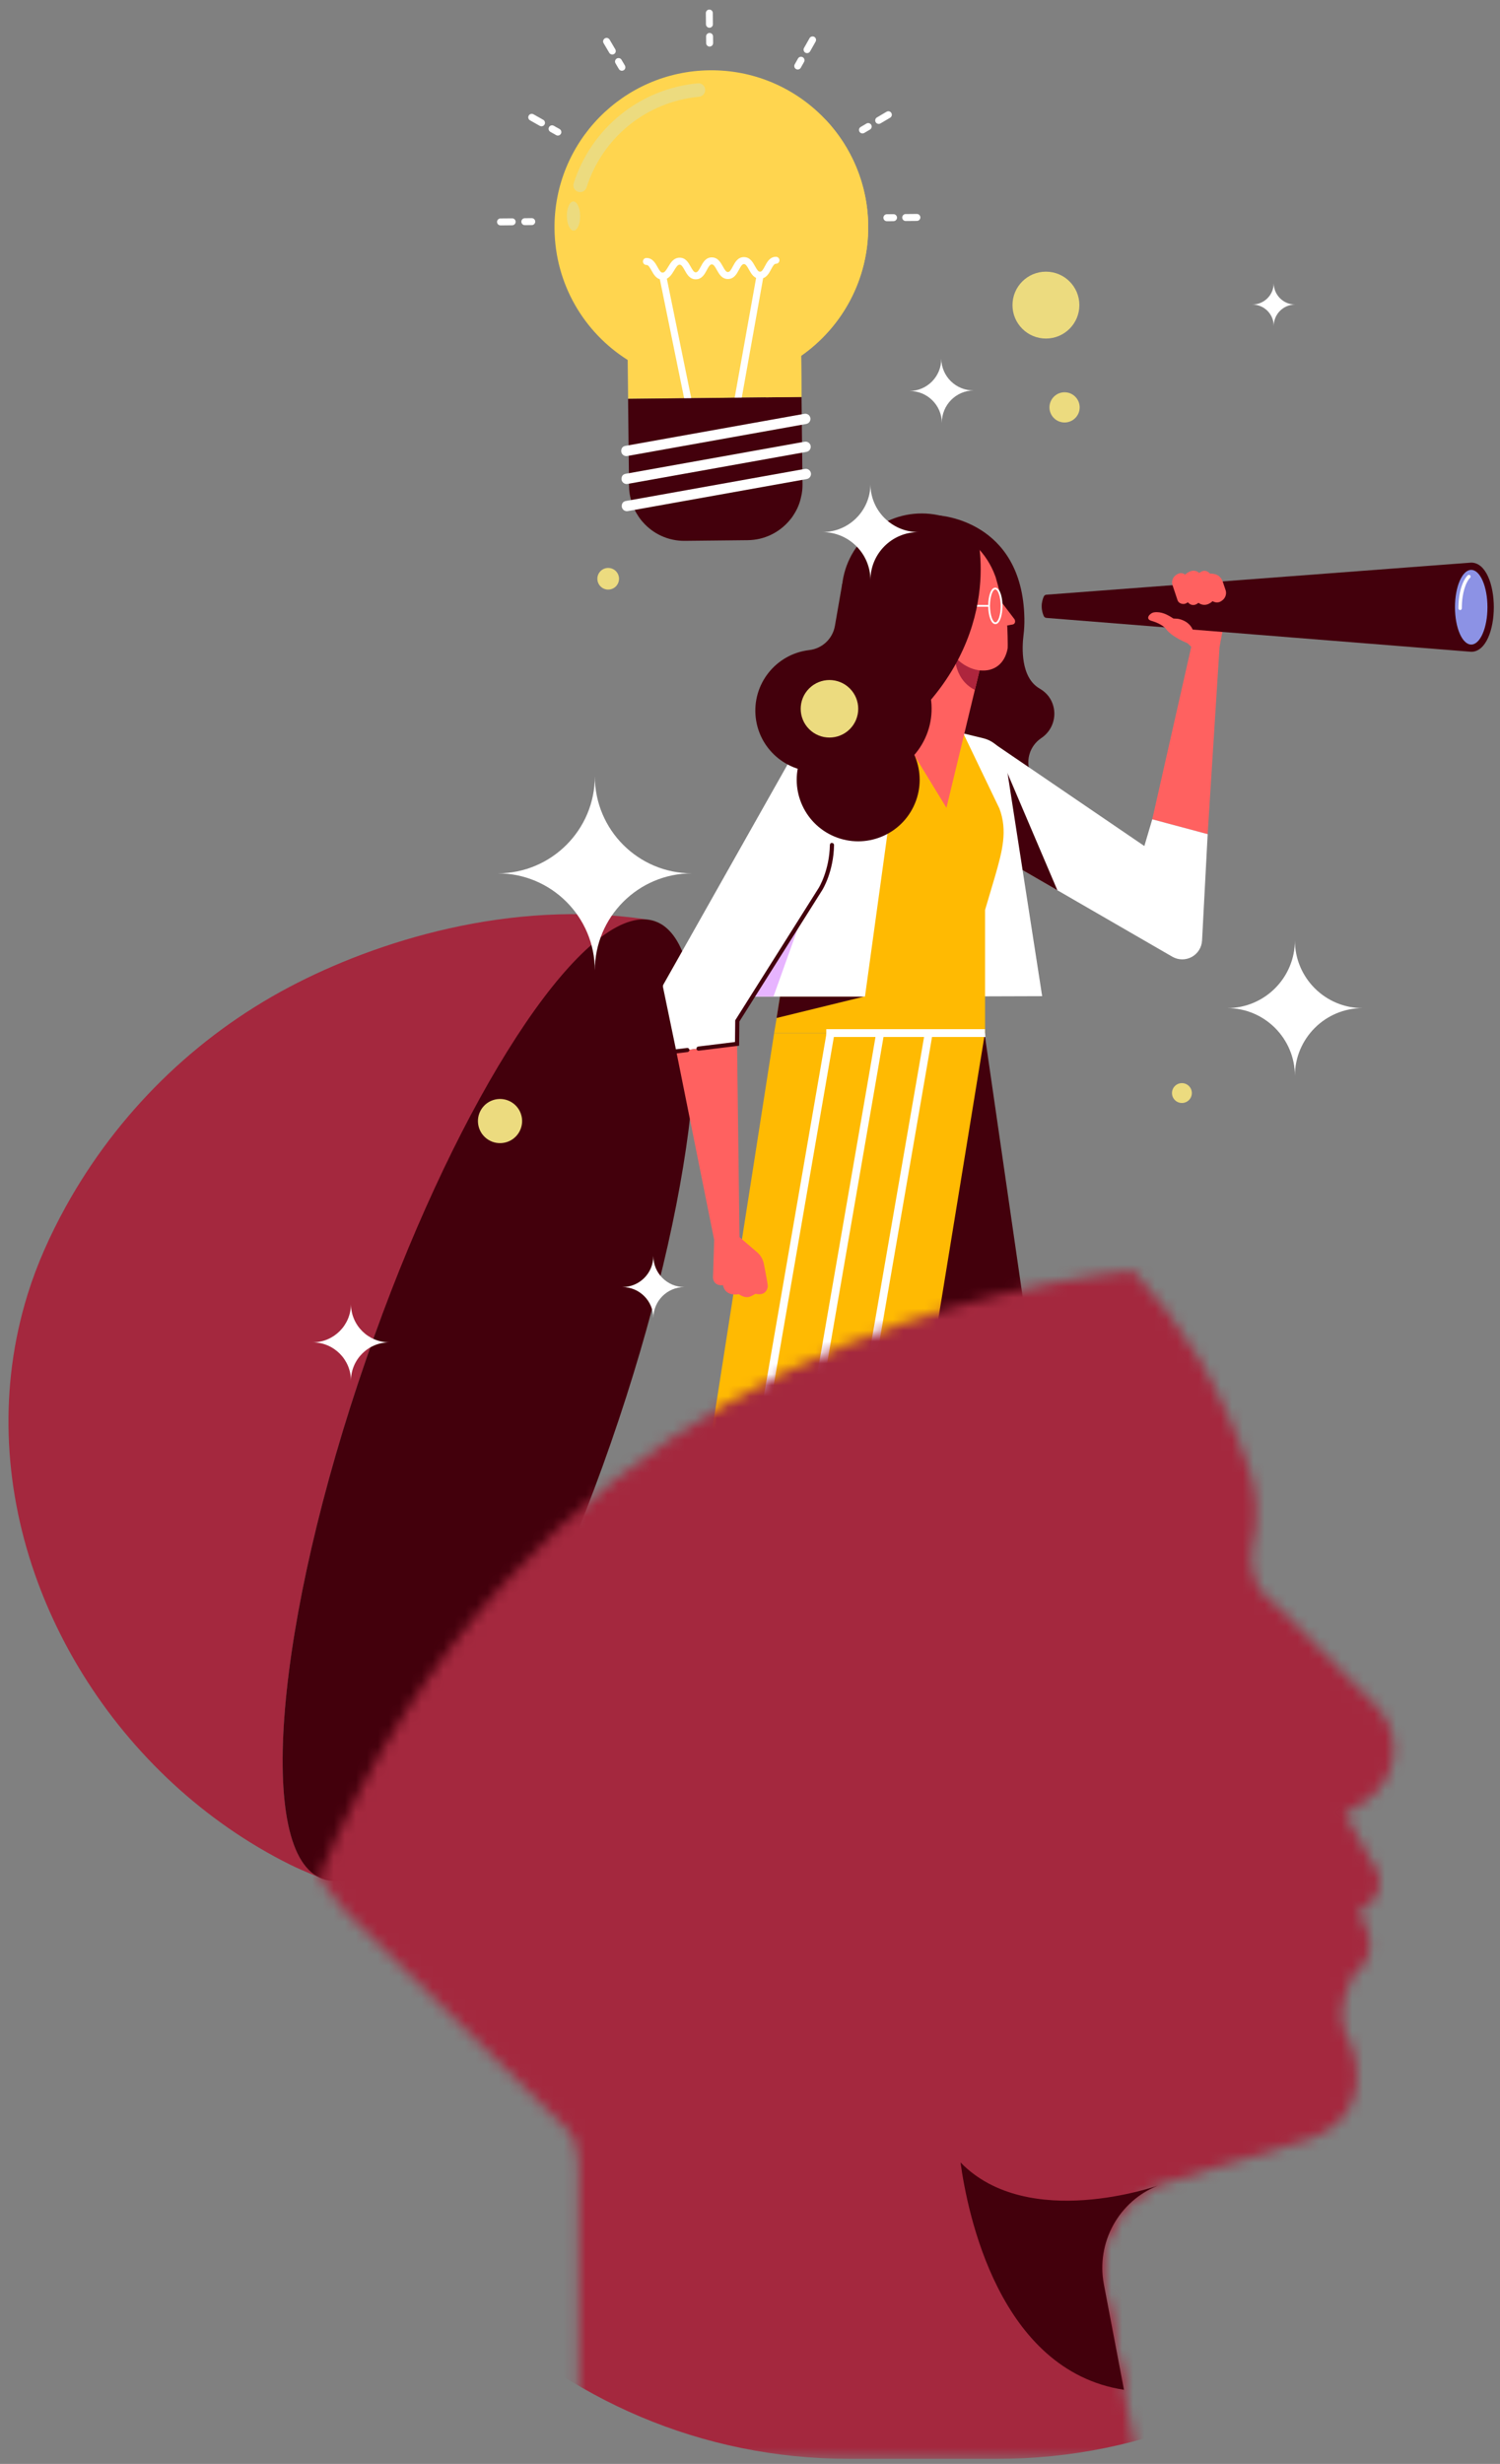 <svg width="137" height="225" viewBox="0 0 137 225" fill="none" xmlns="http://www.w3.org/2000/svg">
<rect x="0" y="0" width="137" height="225" fill="#808080" stroke="none"/>
<path d="M2.535 118.162C3.374 115.454 4.58 112.774 6.008 110.185C10.719 101.671 17.814 94.685 26.414 90.14C34.341 85.95 46.585 82.09 59.072 83.965C59.089 83.968 59.101 83.982 59.102 83.999C59.102 84.015 59.09 84.03 59.074 84.033C52.589 85.271 41.12 102.016 33.497 123.983C25.118 148.132 23.32 169.441 29.482 171.579C29.714 171.66 27.712 170.882 26.493 170.274C18.684 166.388 12.101 160.226 7.555 152.881C5.748 149.961 4.261 146.853 3.144 143.629C0.343 135.541 -0.122 126.696 2.535 118.162Z" fill="#A4283E"/>
<path d="M33.492 123.981C41.198 101.774 51.786 84.901 58.23 83.994C58.794 83.915 59.326 83.956 59.822 84.127C60.011 84.193 60.193 84.278 60.368 84.379C60.611 84.521 60.838 84.699 61.052 84.908C65.682 89.421 63.569 109.353 55.806 131.724C47.742 154.962 36.523 172.358 30.198 171.732C29.95 171.707 29.709 171.658 29.476 171.578C23.314 169.44 25.112 148.13 33.492 123.981Z" fill="#43000C"/>
<path d="M107.832 53.123C107.516 53.263 107.311 53.582 107.34 53.936L107.341 53.939L107.531 55.517L107.709 57.366C108.004 57.562 108.275 57.863 108.481 57.979L108.969 58.318L105.239 74.818L110.3 76.174L111.384 59.095L111.999 55.767C112.018 55.658 112.021 55.549 112.008 55.44L111.96 55.048C111.967 54.893 111.938 54.756 111.908 54.618C111.84 54.153 111.639 53.766 110.903 53.611C110.533 52.989 109.963 53.366 109.963 53.366C109.474 52.707 108.668 53.253 108.668 53.253C108.415 52.963 108.099 53.001 107.832 53.123Z" fill="#FF6160"/>
<path d="M93.561 56.455C93.572 56.965 93.545 57.494 93.481 58C93.348 59.071 93.189 61.858 94.949 62.876C95.652 63.282 96.016 63.842 96.186 64.416C96.518 65.534 96.087 66.737 95.12 67.391C95.097 67.406 95.073 67.423 95.05 67.439C94.088 68.117 93.685 69.343 94.055 70.461C94.311 71.231 94.379 72.074 94.217 72.928C93.708 75.603 91.127 77.359 88.451 76.85C85.776 76.342 84.02 73.76 84.529 71.085C84.54 71.024 84.554 70.964 84.568 70.903C83.59 69.984 82.65 68.944 82.71 68.459C82.71 68.459 85.698 47.068 85.698 47.068C85.698 47.068 93.381 47.45 93.561 56.455Z" fill="#43000C"/>
<path d="M97.977 149.945C97.918 149.98 97.859 150.015 97.795 150.05C93.787 152.388 89.241 153.911 84.39 154.403C83.277 154.509 82.152 154.567 81.009 154.567C80.792 154.567 80.576 154.567 80.365 154.562L80.253 153.859L79.644 150.103L77.67 137.911L77.312 135.731L75.525 124.675L75.168 122.496L73.328 111.141L72.977 108.956L71.852 102.025L71.594 100.437L72.174 100.255L74.611 99.488L75.385 99.242L79.41 97.982L80.183 97.736L84.097 96.506L84.864 96.266L89.85 94.695L89.915 94.678L89.962 94.66L89.968 94.695L92.422 111.651L97.977 149.945Z" fill="#43000C"/>
<g style="mix-blend-mode:multiply" opacity="0.5">
<path d="M87.207 110.09L87.09 111.924L84.383 154.401C83.27 154.506 82.145 154.565 81.002 154.565C80.786 154.565 80.569 154.565 80.358 154.559L80.247 153.856L79.637 150.1L87.207 110.09Z" fill="#43000C"/>
</g>
<path d="M110.301 76.174L109.788 85.891C109.755 86.522 109.396 87.089 108.842 87.39C108.287 87.691 107.616 87.681 107.07 87.365L96.586 81.304L92.924 79.185L89.93 77.454L87.724 76.234L87.3 76.001L90.879 67.961L104.517 77.258L105.24 74.818L110.301 76.174Z" fill="white"/>
<path d="M96.576 81.301L92.914 79.183L91.631 69.699L96.576 81.301Z" fill="#43000C"/>
<path d="M87.82 66.934L89.812 67.419C90.892 67.682 91.708 68.57 91.878 69.669L95.184 90.969L82.316 91.01L87.82 66.934Z" fill="white"/>
<path d="M89.959 94.334L89.906 94.674L89.9 94.691L87.088 111.922L80.245 153.855L80.134 154.552C78.341 154.505 76.589 154.323 74.878 154.001C74.644 153.96 74.404 153.913 74.169 153.86C72.962 153.614 71.785 153.298 70.63 152.923C70.402 152.847 70.174 152.771 69.945 152.689C68.726 152.267 67.543 151.769 66.394 151.206C66.166 151.101 65.943 150.99 65.721 150.872C64.566 150.281 63.453 149.619 62.381 148.898C62.323 148.857 62.264 148.816 62.205 148.775L63.254 142.084L63.518 140.402L63.869 138.135L64.074 136.811L65.047 130.577L66.98 118.203L67.766 113.17L68.703 107.188L70.707 94.334H89.959Z" fill="#FFBA02"/>
<path d="M90.882 80.016L89.967 83.104V94.325H70.705L70.936 92.96L71.251 90.985L74.507 70.967L82.317 66.994L87.965 66.934L91.282 73.84C92.038 75.857 91.549 77.698 90.882 80.016Z" fill="#FFBA02"/>
<path d="M85.189 94.338L85.125 94.695L84.856 96.265L77.661 137.91L74.878 154.005C74.643 153.964 74.403 153.917 74.169 153.864L77.303 135.731L84.088 96.506L84.398 94.695L84.463 94.338H85.189Z" fill="white"/>
<path d="M80.758 94.338L80.693 94.695L80.172 97.736L75.514 124.675L70.628 152.927C70.399 152.851 70.171 152.775 69.942 152.692L75.157 122.496L79.398 97.982L79.961 94.695L80.025 94.338H80.758Z" fill="white"/>
<path d="M76.225 94.338L76.16 94.695L75.375 99.242L73.319 111.141L66.393 151.21C66.165 151.105 65.942 150.993 65.72 150.876L72.967 108.956L74.602 99.488L75.469 94.473L75.492 94.338H76.225Z" fill="white"/>
<path d="M90 94.696H75.468V93.981H89.957V94.338H89.971L90 94.696Z" fill="white"/>
<path d="M78.994 90.988L70.928 92.963L71.243 90.988H78.994Z" fill="#43000C"/>
<path d="M68.086 91.01H79L82.311 66.998L72.778 68.295C71.641 73.785 69.805 82.641 68.535 88.811C68.379 89.594 68.228 90.331 68.086 91.01Z" fill="white"/>
<path d="M68.083 91.008H70.642L73.691 82.482L68.532 88.808C68.376 89.592 68.225 90.328 68.083 91.008Z" fill="#E7B4FF"/>
<path d="M74.936 81.188L72.785 68.295L60.588 89.91C60.55 89.978 60.538 90.058 60.553 90.134L61.771 96.006L67.319 95.322L67.342 93.226L74.936 81.188Z" fill="white"/>
<path d="M69.744 115.311C69.642 114.931 69.431 114.584 69.121 114.328L67.541 112.975L67.317 95.324L61.768 96.008L65.228 113.232L65.119 116.706C65.228 117.5 66.031 117.36 66.031 117.36C66.263 118.465 67.47 118.182 67.47 118.182C68.206 118.654 68.507 118.427 69.005 118.15C70.077 118.389 70.123 117.463 70.123 117.463C70.111 117.109 69.744 115.311 69.744 115.311Z" fill="#FF6160"/>
<path d="M61.77 96.2C61.675 96.2 61.592 96.129 61.581 96.032C61.568 95.928 61.642 95.833 61.746 95.82L62.751 95.697C62.863 95.685 62.951 95.758 62.963 95.862C62.977 95.967 62.902 96.062 62.798 96.074L61.793 96.198C61.785 96.199 61.777 96.2 61.77 96.2Z" fill="#43000C"/>
<path d="M63.798 95.948C63.703 95.948 63.62 95.876 63.609 95.78C63.596 95.676 63.67 95.581 63.774 95.568L67.129 95.154L67.151 93.171L67.18 93.126L74.773 81.087C74.783 81.072 75.752 79.502 75.795 77.162C75.797 77.056 75.879 76.957 75.989 76.975C76.094 76.977 76.177 77.063 76.176 77.169C76.131 79.621 75.137 81.223 75.095 81.29L67.531 93.284L67.507 95.492L63.821 95.946C63.813 95.947 63.805 95.948 63.798 95.948Z" fill="#43000C"/>
<path d="M64.104 136.811C64.094 136.811 64.085 136.81 64.075 136.809C63.971 136.792 63.9 136.695 63.916 136.591L64.83 130.734C64.847 130.63 64.944 130.557 65.048 130.575C65.152 130.592 65.223 130.689 65.207 130.792L64.292 136.65C64.278 136.744 64.197 136.811 64.104 136.811Z" fill="#43000C"/>
<path d="M63.549 140.404C63.54 140.404 63.53 140.404 63.52 140.402C63.416 140.385 63.345 140.288 63.361 140.184L63.656 138.293C63.673 138.188 63.775 138.115 63.874 138.134C63.978 138.15 64.049 138.248 64.033 138.351L63.738 140.243C63.723 140.337 63.642 140.404 63.549 140.404Z" fill="#43000C"/>
<path d="M62.211 148.776C62.152 148.74 62.093 148.699 62.041 148.658L63.042 142.243C63.054 142.137 63.154 142.067 63.259 142.085C63.359 142.102 63.435 142.196 63.417 142.301L62.386 148.899C62.328 148.858 62.269 148.817 62.211 148.776Z" fill="#43000C"/>
<path d="M76.876 54.159C76.856 58.199 80.117 61.485 84.148 61.505C85.822 61.513 87.365 60.963 88.604 60.018C90.348 58.691 91.482 56.598 91.494 54.233C91.497 53.659 91.437 53.108 91.314 52.573C91.244 52.314 91.175 52.07 91.105 51.826C91.09 51.786 91.082 51.755 91.067 51.715C90.679 50.653 90.063 49.706 89.265 48.94C87.951 47.676 86.179 46.897 84.222 46.887C80.19 46.867 76.896 50.12 76.876 54.159Z" fill="#43000C"/>
<path d="M90.195 58.19L89.655 60.431L89.035 63.005L86.442 73.77L82.304 66.991L86.742 55.902L90.195 58.19Z" fill="#FF6160"/>
<path d="M89.654 60.428L89.034 63.002C86.914 61.923 87.216 59.404 87.216 59.404L89.654 60.428Z" fill="#AE253D"/>
<path d="M86.105 57.574C86.277 57.724 86.378 57.968 86.408 58.212C86.598 59.479 87.45 60.442 88.438 60.91C88.854 61.109 89.285 61.221 89.71 61.231C90.778 61.268 91.756 60.668 92.03 59.223C92.063 59.058 92.01 57.124 91.986 57.14L91.986 57.124C92.128 57.094 92.348 57.047 92.497 57.025C92.623 57.002 92.71 56.892 92.711 56.774L92.711 56.743C92.712 56.641 92.665 56.538 92.602 56.475L91.517 55.047L91.317 54.166C91.263 53.93 91.209 53.694 91.148 53.465C91.078 53.206 91.009 52.962 90.939 52.718C90.924 52.678 90.916 52.647 90.9 52.608C90.513 51.545 89.897 50.598 89.099 49.832C88.282 52.87 87.665 55.279 87.665 55.279L87.043 55.386C86.959 54.977 86.796 54.489 86.648 54.276C86.422 53.961 86.093 53.778 85.762 53.792C85.432 53.806 85.172 54.025 84.997 54.354C84.315 55.6 85.299 56.879 86.105 57.574Z" fill="#FF6160"/>
<path d="M74.832 69.907C71.963 67.802 71.346 63.77 73.451 60.901C75.557 58.033 79.589 57.415 82.457 59.521C85.325 61.627 85.943 65.659 83.838 68.527C81.732 71.395 77.7 72.013 74.832 69.907Z" fill="#43000C"/>
<path d="M76.202 76.387C73.344 75.183 72.004 71.891 73.207 69.034C74.411 66.176 77.703 64.836 80.561 66.039C83.418 67.243 84.759 70.535 83.555 73.392C82.351 76.25 79.059 77.59 76.202 76.387Z" fill="#43000C"/>
<path d="M91.561 55.336C91.561 55.383 91.561 55.424 91.555 55.471C91.537 56.115 91.373 56.76 91.086 56.941C91.033 56.976 90.975 56.994 90.91 56.994C90.5 56.988 90.272 56.191 90.26 55.406C90.254 55.377 90.254 55.353 90.254 55.324C90.254 55.295 90.254 55.271 90.26 55.242C90.272 54.457 90.488 53.66 90.904 53.666C90.986 53.666 91.057 53.695 91.121 53.754C91.291 53.889 91.414 54.187 91.484 54.545C91.537 54.791 91.561 55.066 91.561 55.336ZM91.373 55.799C91.385 55.658 91.397 55.5 91.397 55.336C91.397 55.037 91.361 54.767 91.309 54.539C91.309 54.504 91.297 54.474 91.291 54.439C91.285 54.428 91.285 54.416 91.279 54.404C91.18 54.041 91.039 53.83 90.904 53.824C90.676 53.824 90.418 54.439 90.418 55.324C90.424 56.209 90.682 56.83 90.91 56.83C91.022 56.836 91.145 56.683 91.238 56.426C91.25 56.385 91.262 56.349 91.273 56.308C91.309 56.185 91.338 56.051 91.361 55.892C91.361 55.863 91.367 55.834 91.373 55.799Z" fill="white"/>
<path d="M86.965 55.395L90.336 55.409L90.336 55.246L86.965 55.232L86.965 55.395Z" fill="white"/>
<path d="M69.025 65.548C68.665 62.494 70.849 59.726 73.904 59.366C73.908 59.365 73.912 59.365 73.915 59.364C75.101 59.227 76.052 58.327 76.256 57.151L76.927 53.291C80.046 50.837 80.502 48.545 80.502 48.545L89.26 48.942C89.26 48.942 91.947 59.005 81.516 67.278C81.516 67.278 80.608 67.862 79.56 69.015L79.022 68.221C78.139 69.406 76.791 70.24 75.208 70.427C72.154 70.787 69.386 68.603 69.025 65.548Z" fill="#43000C"/>
<path d="M95.571 56.426C95.466 56.418 95.374 56.353 95.331 56.257C95.242 56.059 95.143 55.758 95.14 55.384C95.137 54.994 95.24 54.681 95.33 54.478C95.373 54.381 95.466 54.316 95.572 54.308C108.505 53.331 121.437 52.354 134.37 51.377C135.726 51.377 136.436 53.425 136.436 55.449C136.436 57.473 135.726 59.521 134.37 59.521L95.571 56.426Z" fill="#43000C"/>
<path d="M134.371 58.86C133.552 58.86 132.888 57.334 132.888 55.451C132.888 53.568 133.552 52.041 134.371 52.041C135.19 52.041 135.854 53.568 135.854 55.451C135.854 57.334 135.19 58.86 134.371 58.86Z" fill="#8C92E5"/>
<path d="M133.357 55.709C133.27 55.709 133.201 55.639 133.201 55.553C133.201 53.941 133.659 52.922 134.052 52.54C134.114 52.48 134.212 52.482 134.272 52.543C134.332 52.605 134.331 52.703 134.269 52.764C133.893 53.13 133.512 54.135 133.512 55.553C133.512 55.639 133.443 55.709 133.357 55.709Z" fill="white"/>
<path d="M111.59 54.859C111.888 54.666 112.045 54.292 111.956 53.946L111.831 53.572L111.694 53.161C111.533 52.719 111.259 52.381 110.507 52.377C110.02 51.842 109.537 52.325 109.537 52.325C108.925 51.778 108.245 52.474 108.245 52.474C107.939 52.241 107.638 52.342 107.4 52.515C107.119 52.716 106.982 53.07 107.082 53.412L107.55 54.814C107.67 55.151 108.154 55.283 108.483 54.997C108.97 55.532 109.453 55.049 109.453 55.049C110.147 55.54 110.745 54.9 110.745 54.9C111.084 55.081 111.352 55.033 111.59 54.859Z" fill="#FF6160"/>
<path d="M108.967 59.219L108.454 58.734C108.454 58.734 106.997 58.162 106.481 57.416C106.481 57.416 106.167 56.984 105.161 56.691C104.539 56.515 105.04 55.963 105.417 55.918C106.072 55.828 106.655 56.14 107.166 56.482C107.166 56.482 107.276 56.491 107.539 56.503C107.539 56.503 109.62 56.703 108.967 59.219Z" fill="#FF6160"/>
<path d="M47.936 20.562C47.937 20.562 47.938 20.562 47.939 20.562L48.569 20.556C48.745 20.555 48.886 20.411 48.885 20.235C48.883 20.061 48.741 19.92 48.566 19.92C48.566 19.92 48.565 19.92 48.564 19.92L47.933 19.926C47.757 19.927 47.616 20.071 47.617 20.247C47.619 20.422 47.761 20.562 47.936 20.562Z" fill="white"/>
<path d="M45.714 20.584C45.715 20.584 45.716 20.584 45.717 20.584L46.78 20.574C46.956 20.573 47.097 20.429 47.096 20.253C47.094 20.078 46.952 19.938 46.777 19.938C46.776 19.938 46.776 19.938 46.775 19.938L45.711 19.947C45.536 19.949 45.395 20.093 45.396 20.269C45.398 20.443 45.54 20.584 45.714 20.584Z" fill="white"/>
<path d="M50.645 20.899C50.56 12.988 56.904 6.504 64.816 6.419C72.727 6.333 79.21 12.678 79.296 20.589C79.349 25.506 76.917 29.87 73.171 32.491L73.211 36.249L57.368 36.421L57.33 32.873C53.348 30.366 50.7 25.954 50.645 20.899Z" fill="#FFD54F"/>
<path d="M69.112 25.079L69.738 25.191L66.948 40.781L66.321 40.669L69.112 25.079Z" fill="white"/>
<path d="M60.844 25.151L64.016 40.685L63.392 40.813L60.22 25.278L60.844 25.151Z" fill="white"/>
<path d="M60.527 25.534C61.073 25.529 61.349 25.068 61.571 24.697C61.766 24.37 61.898 24.171 62.073 24.169H62.075C62.24 24.169 62.358 24.36 62.533 24.674C62.739 25.045 62.995 25.506 63.545 25.506C63.548 25.506 63.551 25.506 63.554 25.506C64.11 25.501 64.36 25.032 64.56 24.655C64.729 24.337 64.844 24.144 65.009 24.142H65.011C65.176 24.142 65.294 24.333 65.468 24.647C65.674 25.018 65.931 25.479 66.48 25.479C66.484 25.479 66.487 25.479 66.49 25.479C67.046 25.474 67.295 25.005 67.495 24.628C67.664 24.31 67.779 24.117 67.944 24.115H67.946C68.111 24.115 68.229 24.306 68.403 24.62C68.609 24.991 68.865 25.452 69.415 25.452C69.418 25.452 69.421 25.452 69.424 25.452L69.418 24.816H69.416C69.252 24.816 69.134 24.625 68.96 24.311C68.754 23.94 68.497 23.479 67.948 23.479C67.945 23.479 67.942 23.479 67.939 23.479C67.382 23.484 67.133 23.953 66.933 24.329C66.764 24.648 66.649 24.841 66.484 24.843C66.319 24.845 66.2 24.653 66.025 24.338C65.819 23.967 65.562 23.506 65.013 23.506C65.009 23.506 65.006 23.506 65.003 23.506C64.447 23.511 64.198 23.98 63.998 24.357C63.828 24.675 63.714 24.868 63.548 24.87H63.546C63.382 24.87 63.264 24.679 63.089 24.365C62.882 23.992 62.623 23.525 62.068 23.533C61.522 23.538 61.246 23.999 61.024 24.37C60.829 24.697 60.697 24.896 60.521 24.898L60.527 25.534Z" fill="white"/>
<path d="M69.421 25.45C69.422 25.45 69.423 25.45 69.424 25.45C69.981 25.445 70.239 24.955 70.427 24.598C70.594 24.28 70.707 24.087 70.872 24.086C71.048 24.084 71.189 23.94 71.188 23.765C71.186 23.59 71.044 23.449 70.869 23.449C70.868 23.449 70.867 23.449 70.866 23.449C70.309 23.454 70.051 23.944 69.863 24.301C69.696 24.619 69.583 24.812 69.418 24.813C69.242 24.815 69.101 24.959 69.103 25.134C69.104 25.309 69.246 25.45 69.421 25.45Z" fill="white"/>
<path d="M60.514 25.532C60.516 25.532 60.52 25.532 60.523 25.532C60.698 25.53 60.84 25.387 60.838 25.211C60.836 25.036 60.694 24.895 60.52 24.895C60.518 24.895 60.516 24.896 60.515 24.896C60.35 24.896 60.232 24.705 60.058 24.391C59.852 24.02 59.596 23.559 59.046 23.559C59.043 23.559 59.04 23.559 59.037 23.559C58.861 23.56 58.72 23.704 58.722 23.88C58.723 24.056 58.87 24.202 59.043 24.195H59.045C59.209 24.195 59.327 24.386 59.502 24.7C59.708 25.071 59.964 25.532 60.514 25.532Z" fill="white"/>
<path d="M57.365 36.423L57.452 44.397C57.454 44.588 57.463 44.785 57.491 44.964C57.498 45.025 57.506 45.087 57.517 45.147C57.541 45.298 57.575 45.444 57.615 45.592C57.654 45.758 57.702 45.922 57.76 46.081C57.885 46.428 58.05 46.756 58.249 47.056C58.32 47.171 58.396 47.283 58.477 47.391C58.551 47.49 58.63 47.586 58.713 47.677C59.642 48.742 61.022 49.407 62.547 49.391L68.297 49.329C69.827 49.312 71.187 48.617 72.102 47.532C72.275 47.339 72.423 47.126 72.556 46.901C72.836 46.456 73.043 45.952 73.155 45.424C73.21 45.215 73.249 45.01 73.269 44.793C73.288 44.614 73.297 44.417 73.295 44.226L73.208 36.252L57.365 36.423Z" fill="#43000C"/>
<path d="M56.744 41.262C56.789 41.518 57.034 41.688 57.29 41.643L73.634 38.715C73.889 38.669 74.059 38.425 74.014 38.17C73.992 38.047 73.922 37.937 73.82 37.866C73.718 37.794 73.591 37.767 73.468 37.789L57.125 40.716C56.659 40.799 56.744 41.262 56.744 41.262Z" fill="white"/>
<path d="M56.77 43.811C56.815 44.066 57.059 44.237 57.315 44.192L73.659 41.264C73.915 41.218 74.085 40.974 74.04 40.718C74.018 40.595 73.948 40.486 73.845 40.415C73.743 40.343 73.616 40.315 73.493 40.337L57.151 43.265C56.684 43.348 56.77 43.811 56.77 43.811Z" fill="white"/>
<path d="M56.793 46.293C56.838 46.549 57.083 46.72 57.338 46.674L73.683 43.746C73.938 43.7 74.108 43.456 74.063 43.201C74.041 43.078 73.971 42.969 73.869 42.897C73.766 42.826 73.64 42.798 73.517 42.82L57.174 45.748C56.707 45.83 56.793 46.293 56.793 46.293Z" fill="white"/>
<g style="mix-blend-mode:screen">
<path d="M52.992 17.545C53.25 17.542 53.49 17.375 53.573 17.115C55.036 12.533 59.068 9.283 63.846 8.836C64.186 8.804 64.435 8.504 64.403 8.164C64.372 7.825 64.076 7.571 63.731 7.607C58.459 8.1 54.01 11.685 52.397 16.74C52.293 17.065 52.472 17.412 52.797 17.516C52.862 17.536 52.927 17.546 52.992 17.545Z" fill="#ECDB7F"/>
</g>
<g style="mix-blend-mode:screen">
<path d="M52.984 19.72C52.976 18.984 52.699 18.391 52.364 18.395C52.03 18.398 51.765 18.997 51.773 19.733C51.781 20.469 52.059 21.062 52.393 21.059C52.727 21.055 52.992 20.456 52.984 19.72Z" fill="#ECDB7F"/>
</g>
<g style="mix-blend-mode:multiply">
<path d="M69.974 36.124L69.923 31.379C74.237 28.407 77.044 23.412 76.983 17.779C76.956 15.316 76.381 12.987 75.379 10.904C77.771 13.434 79.255 16.834 79.296 20.59C79.349 25.507 76.917 29.871 73.171 32.491L73.211 36.25L69.935 36.286L69.934 36.124L69.974 36.124Z" fill="#FFD54F"/>
</g>
<path d="M64.813 4.253C64.814 4.253 64.814 4.253 64.816 4.253C64.991 4.251 65.132 4.108 65.131 3.932L65.125 3.325C65.124 3.15 64.982 3.01 64.807 3.01C64.806 3.01 64.805 3.01 64.804 3.01C64.628 3.011 64.487 3.155 64.489 3.331L64.494 3.938C64.496 4.112 64.638 4.253 64.813 4.253Z" fill="white"/>
<path d="M64.795 2.534C64.796 2.534 64.797 2.534 64.798 2.534C64.974 2.532 65.115 2.389 65.113 2.213L65.104 1.19C65.102 1.016 64.96 0.875 64.786 0.875C64.785 0.875 64.784 0.875 64.783 0.875C64.607 0.877 64.466 1.02 64.467 1.196L64.477 2.219C64.478 2.393 64.621 2.534 64.795 2.534Z" fill="white"/>
<path d="M72.861 6.348C72.972 6.348 73.08 6.29 73.139 6.187L73.437 5.659C73.524 5.505 73.47 5.311 73.317 5.225C73.164 5.138 72.969 5.192 72.883 5.345L72.585 5.874C72.498 6.027 72.552 6.221 72.705 6.307C72.755 6.335 72.808 6.348 72.861 6.348Z" fill="white"/>
<path d="M73.712 4.853C73.823 4.853 73.93 4.795 73.989 4.691L74.492 3.801C74.578 3.648 74.525 3.454 74.371 3.367C74.218 3.281 74.024 3.335 73.938 3.488L73.435 4.378C73.348 4.531 73.402 4.725 73.555 4.812C73.605 4.84 73.659 4.853 73.712 4.853Z" fill="white"/>
<path d="M78.773 12.185C78.828 12.185 78.883 12.171 78.934 12.141L79.457 11.833C79.608 11.743 79.658 11.548 79.569 11.397C79.48 11.245 79.284 11.195 79.133 11.284L78.611 11.593C78.459 11.682 78.409 11.877 78.498 12.028C78.558 12.129 78.664 12.185 78.773 12.185Z" fill="white"/>
<path d="M80.254 11.316C80.309 11.316 80.365 11.302 80.416 11.272L81.296 10.753C81.448 10.663 81.498 10.468 81.409 10.317C81.32 10.165 81.124 10.115 80.973 10.204L80.092 10.724C79.941 10.813 79.891 11.008 79.98 11.16C80.039 11.26 80.145 11.316 80.254 11.316Z" fill="white"/>
<path d="M81.001 20.201C81.002 20.201 81.003 20.201 81.004 20.201L81.61 20.195C81.786 20.194 81.927 20.05 81.926 19.874C81.924 19.699 81.782 19.559 81.608 19.559C81.607 19.559 81.606 19.559 81.605 19.559L80.998 19.564C80.822 19.566 80.681 19.71 80.683 19.885C80.684 20.06 80.826 20.201 81.001 20.201Z" fill="white"/>
<path d="M82.72 20.183C82.721 20.183 82.722 20.183 82.723 20.183L83.745 20.174C83.921 20.172 84.062 20.028 84.061 19.852C84.059 19.678 83.917 19.537 83.742 19.537C83.741 19.537 83.74 19.537 83.739 19.537L82.717 19.547C82.541 19.548 82.4 19.692 82.402 19.868C82.403 20.043 82.545 20.183 82.72 20.183Z" fill="white"/>
<path d="M50.951 12.38C51.062 12.38 51.17 12.322 51.228 12.219C51.315 12.066 51.261 11.871 51.108 11.785L50.58 11.486C50.426 11.4 50.232 11.454 50.146 11.607C50.059 11.76 50.113 11.954 50.266 12.041L50.794 12.339C50.844 12.367 50.898 12.38 50.951 12.38Z" fill="white"/>
<path d="M49.457 11.534C49.568 11.534 49.676 11.476 49.734 11.372C49.821 11.219 49.767 11.025 49.614 10.939L48.724 10.436C48.57 10.349 48.376 10.403 48.29 10.556C48.203 10.709 48.257 10.903 48.41 10.99L49.3 11.493C49.35 11.521 49.404 11.534 49.457 11.534Z" fill="white"/>
<path d="M56.799 6.462C56.854 6.462 56.91 6.448 56.96 6.418C57.112 6.329 57.162 6.133 57.073 5.982L56.765 5.459C56.676 5.308 56.48 5.258 56.329 5.347C56.178 5.436 56.127 5.631 56.217 5.783L56.525 6.305C56.584 6.406 56.69 6.462 56.799 6.462Z" fill="white"/>
<path d="M55.922 4.98C55.977 4.98 56.033 4.966 56.084 4.936C56.235 4.847 56.285 4.652 56.196 4.5L55.677 3.619C55.587 3.468 55.392 3.418 55.241 3.507C55.089 3.596 55.039 3.792 55.128 3.943L55.648 4.824C55.707 4.924 55.813 4.98 55.922 4.98Z" fill="white"/>
<path d="M83.065 35.708C84.684 35.694 86.008 36.994 86.023 38.613C86.008 36.994 87.309 35.669 88.928 35.654C87.309 35.669 85.984 34.369 85.969 32.75C85.984 34.369 84.684 35.694 83.065 35.708Z" fill="white"/>
<path d="M112.08 92.06C115.498 92.06 118.268 94.831 118.268 98.248C118.268 94.831 121.038 92.06 124.455 92.06C121.038 92.06 118.268 89.29 118.268 85.873C118.268 89.29 115.498 92.06 112.08 92.06Z" fill="white"/>
<path d="M45.46 79.753C50.358 79.753 54.329 83.724 54.329 88.622C54.329 83.724 58.299 79.753 63.197 79.753C58.299 79.753 54.329 75.783 54.329 70.885C54.329 75.783 50.358 79.753 45.46 79.753Z" fill="white"/>
<path d="M75.111 48.591C77.534 48.591 79.499 50.555 79.499 52.979C79.499 50.555 81.463 48.591 83.887 48.591C81.463 48.591 79.499 46.626 79.499 44.203C79.499 46.626 77.534 48.591 75.111 48.591Z" fill="white"/>
<path d="M28.548 122.582C30.485 122.582 32.054 124.152 32.054 126.089C32.054 124.152 33.624 122.582 35.56 122.582C33.624 122.582 32.054 121.013 32.054 119.076C32.054 121.013 30.485 122.582 28.548 122.582Z" fill="white"/>
<path d="M114.374 27.811C115.456 27.811 116.334 28.688 116.334 29.77C116.334 28.688 117.211 27.811 118.293 27.811C117.211 27.811 116.334 26.934 116.334 25.852C116.334 26.934 115.456 27.811 114.374 27.811Z" fill="white"/>
<path d="M56.838 117.533C58.403 117.533 59.672 118.802 59.672 120.367C59.672 118.802 60.941 117.533 62.506 117.533C60.941 117.533 59.672 116.264 59.672 114.699C59.672 116.264 58.403 117.533 56.838 117.533Z" fill="white"/>
<path d="M107.041 99.817C107.041 100.318 107.447 100.724 107.948 100.724C108.449 100.724 108.855 100.318 108.855 99.817C108.855 99.316 108.449 98.91 107.948 98.91C107.447 98.91 107.041 99.316 107.041 99.817Z" fill="#ECDB7F"/>
<path d="M73.9 66.584C72.874 65.558 72.874 63.895 73.9 62.869C74.925 61.843 76.589 61.843 77.615 62.869C78.641 63.895 78.641 65.558 77.615 66.584C76.589 67.61 74.925 67.61 73.9 66.584Z" fill="#ECDB7F"/>
<path d="M43.706 102.837C43.45 101.753 44.122 100.666 45.206 100.41C46.29 100.155 47.376 100.826 47.632 101.91C47.888 102.994 47.217 104.081 46.133 104.336C45.049 104.592 43.962 103.921 43.706 102.837Z" fill="#ECDB7F"/>
<path d="M96.255 38.177C95.716 37.638 95.716 36.764 96.255 36.226C96.794 35.687 97.667 35.687 98.206 36.226C98.745 36.764 98.745 37.638 98.206 38.177C97.667 38.715 96.794 38.716 96.255 38.177Z" fill="#ECDB7F"/>
<path d="M55.548 53.841C55.002 53.841 54.56 53.398 54.56 52.852C54.56 52.306 55.002 51.863 55.548 51.863C56.094 51.863 56.537 52.306 56.537 52.852C56.537 53.398 56.094 53.841 55.548 53.841Z" fill="#ECDB7F"/>
<path d="M95.528 30.916C93.842 30.916 92.474 29.549 92.474 27.862C92.474 26.176 93.842 24.809 95.528 24.809C97.215 24.809 98.582 26.176 98.582 27.862C98.582 29.549 97.215 30.916 95.528 30.916Z" fill="#ECDB7F"/>
<mask id="mask0_7980_3415" style="mask-type:alpha" maskUnits="userSpaceOnUse" x="29" y="116" width="99" height="109">
<path d="M29.127 171.444C29.844 172.459 30.604 173.449 31.413 174.402C31.428 174.417 46.881 189.605 51.713 194.352C52.607 195.23 52.837 196.496 52.837 197.719V224.541H103.866L102.664 218.238L100.826 208.607C100.096 204.776 102.201 201.007 105.764 199.587H105.767C105.973 199.505 106.185 199.433 106.4 199.366L118.257 195.742C126.562 193.68 123.322 186.55 123.322 186.55C121.46 183.779 123.691 180.288 123.691 180.288C126.674 178.075 124.049 174.614 124.049 174.614C127.649 172.54 125.23 169.915 125.23 169.915L122.85 165.652C123.976 165.056 124.848 164.438 125.514 163.817C126.622 162.791 127.261 161.362 127.297 159.854C127.331 158.346 126.752 156.89 125.693 155.818L116.861 146.856C114.169 145.042 114.048 142.629 114.451 140.873C114.95 138.699 114.835 136.426 114.124 134.306C111.529 126.601 107.802 120.642 103.475 116.043C85.6 118.084 47.62 127.645 29.127 171.444Z" fill="#A4283E"/>
<path d="M105.766 199.587C102.202 201.007 100.098 204.777 100.827 208.607L102.665 218.238C91.225 216.484 88.358 202.033 87.734 197.475C93.903 203.816 105.766 199.587 105.766 199.587Z" fill="#A4283E"/>
</mask>
<g mask="url(#mask0_7980_3415)">
<path d="M140.084 152.248C140.084 125.186 118.146 103.248 91.084 103.248H77.559C50.497 103.248 28.559 125.186 28.559 152.248V175.54C28.559 202.602 50.497 224.54 77.559 224.54H91.084C118.146 224.54 140.084 202.602 140.084 175.54V152.248Z" fill="#A4283E"/>
</g>
<path d="M105.758 199.583C102.194 201.003 100.09 204.773 100.82 208.603L102.657 218.234C91.218 216.48 88.35 202.029 87.727 197.471C93.895 203.812 105.758 199.583 105.758 199.583Z" fill="#43000C"/>
</svg>

